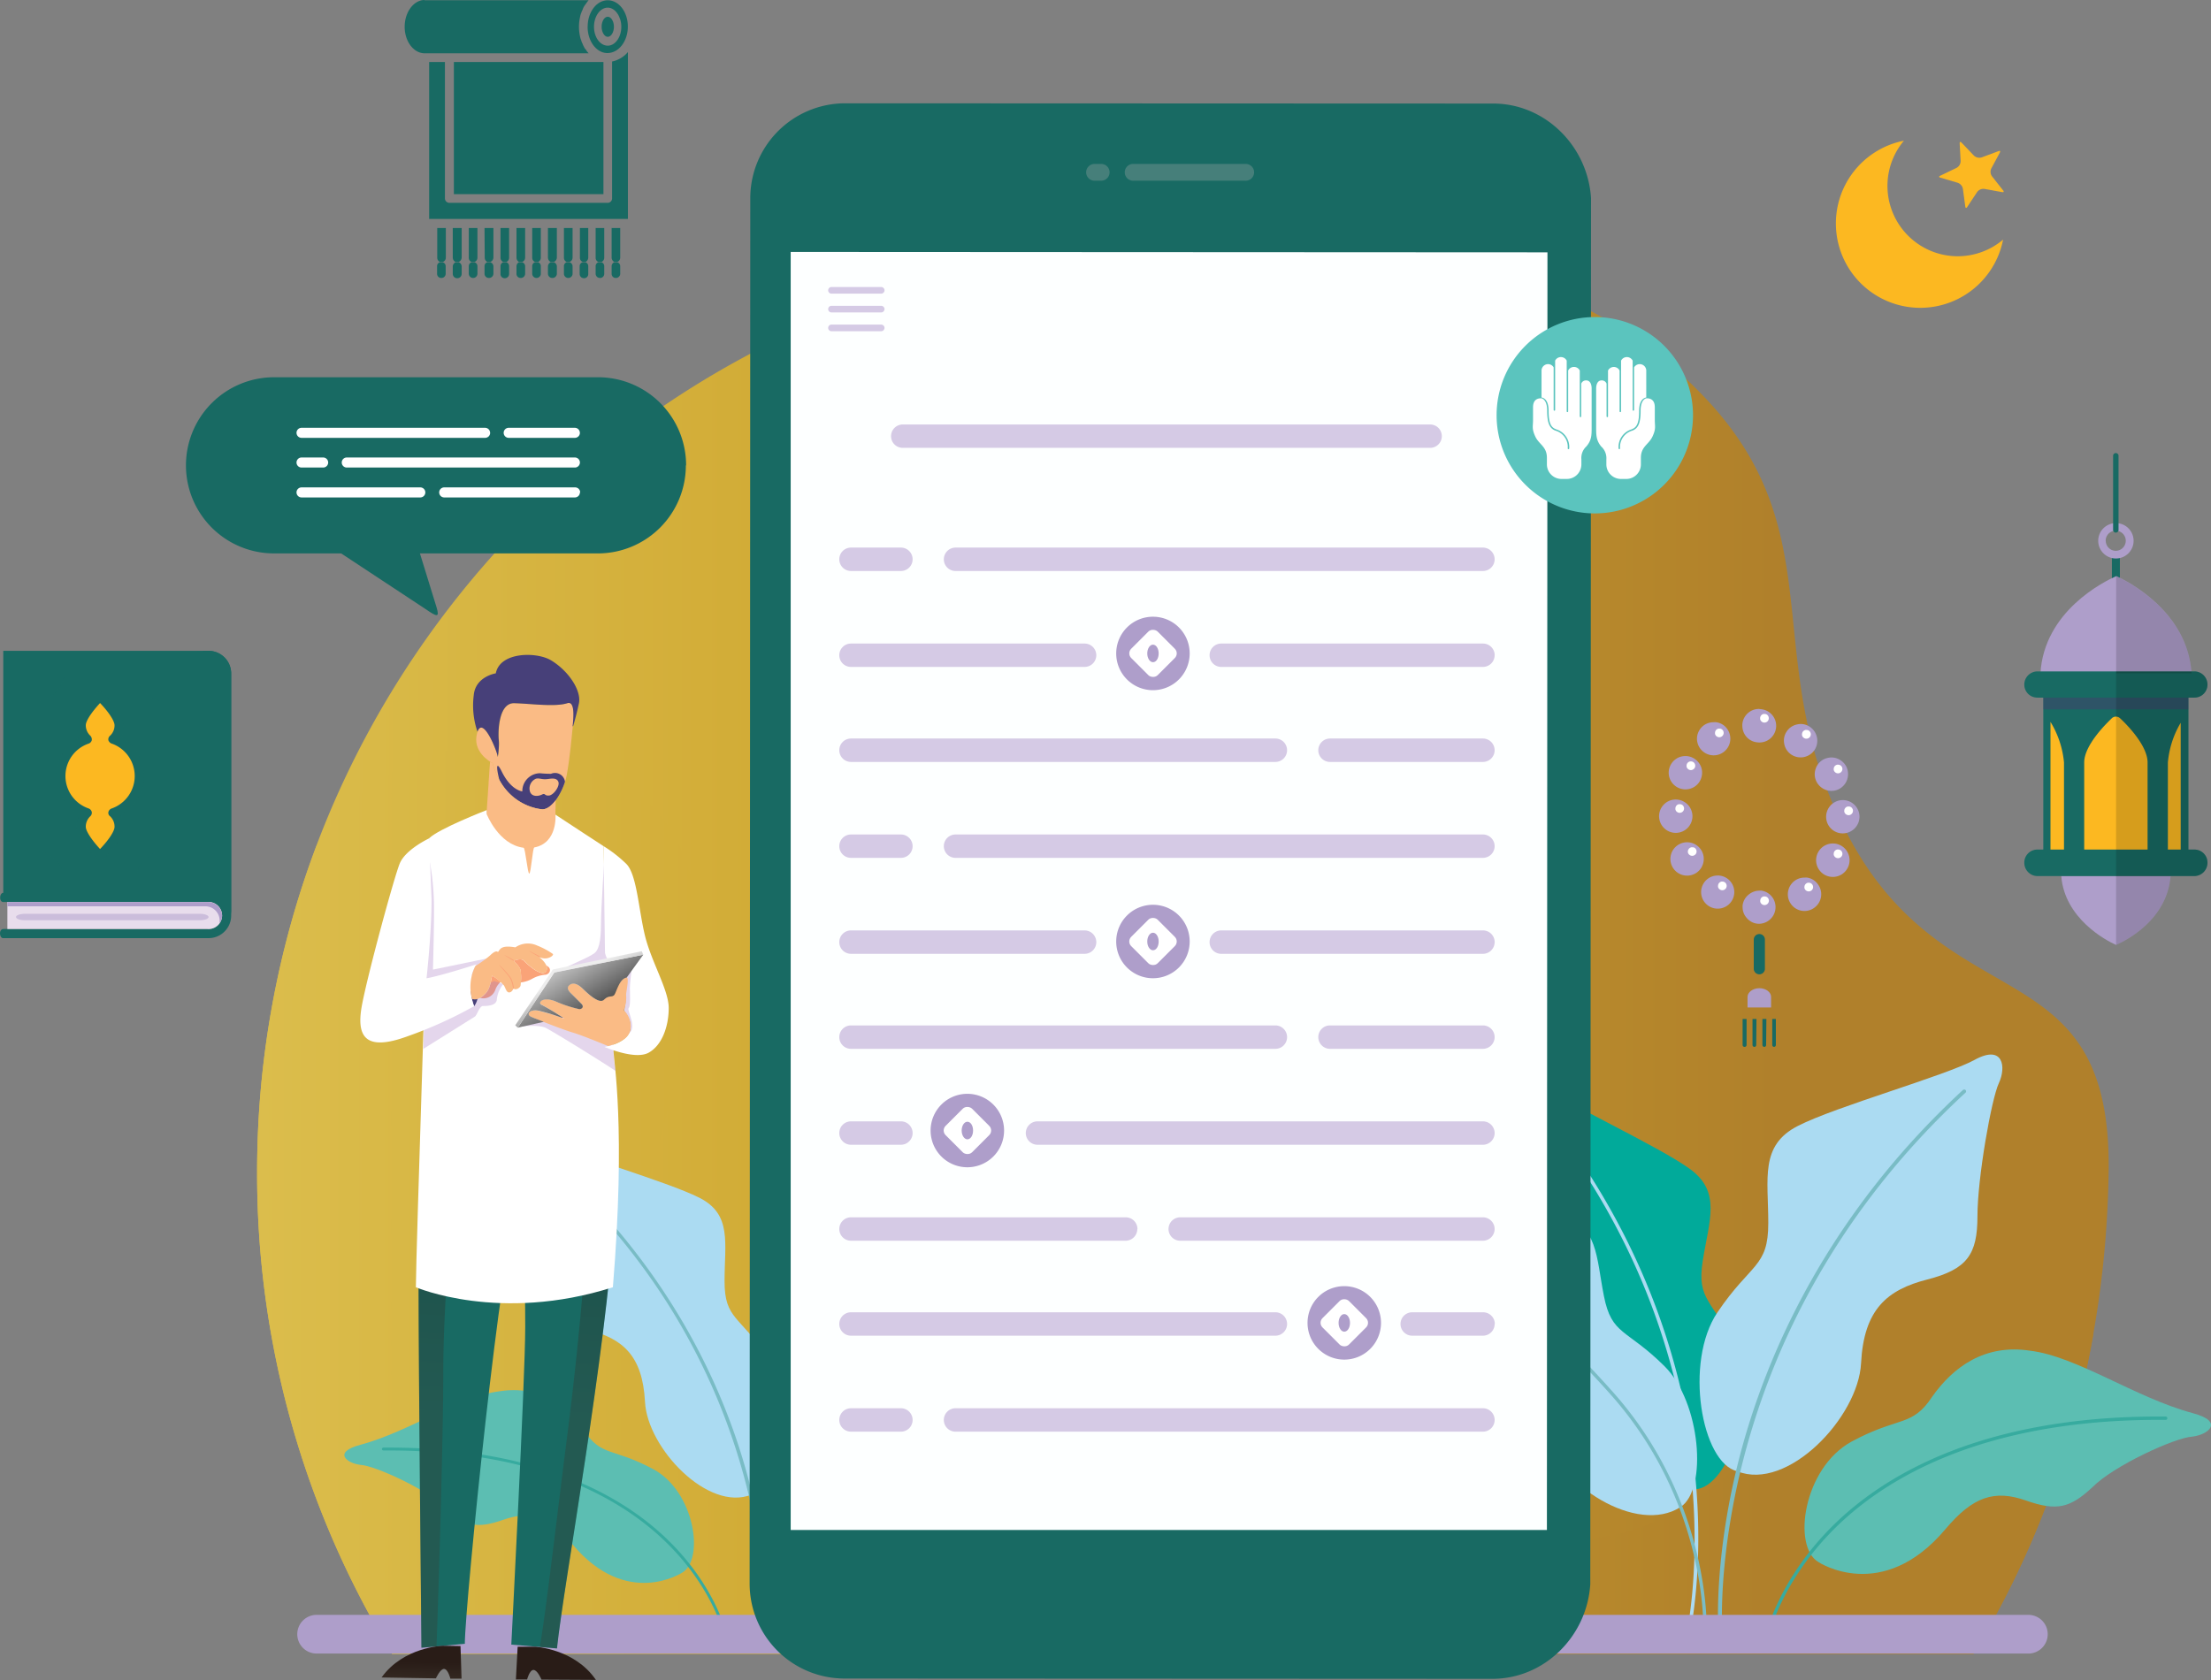 <svg xmlns="http://www.w3.org/2000/svg" xmlns:xlink="http://www.w3.org/1999/xlink" viewBox="0 0 439.94 334.35"><rect x="0" y="0" width="439.94" height="334.35" fill="#808080" stroke="none"/><defs><style>.cls-1{isolation:isolate;}.cls-2,.cls-22,.cls-3,.cls-30,.cls-31,.cls-32{mix-blend-mode:multiply;}.cls-2{fill:url(#linear-gradient);}.cls-3{fill:url(#linear-gradient-2);}.cls-4{fill:#01aa9a;}.cls-5{fill:#5cbeb2;}.cls-6{fill:#37ab9f;}.cls-7{fill:#abdbf2;}.cls-8{fill:#79bcc5;}.cls-9{fill:#ae9eca;}.cls-10{fill:#186a63;}.cls-11{fill:#fdffff;}.cls-12,.cls-20,.cls-21,.cls-29{mix-blend-mode:screen;}.cls-12,.cls-20,.cls-21,.cls-22,.cls-31{opacity:0.3;}.cls-13{fill:#b2b2b2;}.cls-14{fill:#d5cae5;}.cls-15{fill:#fff;}.cls-16{fill:url(#linear-gradient-3);}.cls-17{fill:url(#linear-gradient-4);}.cls-18{fill:#fabb85;}.cls-19{fill:#474079;}.cls-20{fill:url(#linear-gradient-5);}.cls-21{fill:url(#linear-gradient-6);}.cls-23{fill:#faa378;}.cls-24{fill:#a375bf;}.cls-25{fill:url(#linear-gradient-7);}.cls-26{fill:url(#linear-gradient-8);}.cls-27{fill:#fcb821;}.cls-28{fill:#e8ddec;}.cls-29{opacity:0.4;}.cls-30{opacity:0.5;}.cls-31{fill:#622272;}.cls-32{opacity:0.15;}.cls-33{fill:#5bc4be;}</style><linearGradient id="linear-gradient" x1="51.16" y1="189.12" x2="419.58" y2="189.12" gradientUnits="userSpaceOnUse"><stop offset="0" stop-color="#dbbd4c"/><stop offset="0.38" stop-color="#cea52e"/><stop offset="0.82" stop-color="#b0802b"/></linearGradient><linearGradient id="linear-gradient-2" x1="51.16" y1="238.63" x2="416.54" y2="238.63" xlink:href="#linear-gradient"/><linearGradient id="linear-gradient-3" x1="-2301.35" y1="390.85" x2="-2301.35" y2="384.54" gradientTransform="matrix(-1, -0.01, -0.01, 1, -2188.38, -69.46)" gradientUnits="userSpaceOnUse"><stop offset="0" stop-color="#3d342b"/><stop offset="1" stop-color="#291c17"/></linearGradient><linearGradient id="linear-gradient-4" x1="601.72" y1="270.94" x2="601.72" y2="264.64" gradientTransform="matrix(1, 0.02, -0.02, 1, -513.35, 54.1)" xlink:href="#linear-gradient-3"/><linearGradient id="linear-gradient-5" x1="569.03" y1="281.49" x2="571.14" y2="247.38" gradientTransform="translate(-453.95)" xlink:href="#linear-gradient-3"/><linearGradient id="linear-gradient-6" x1="539.25" y1="281.11" x2="541.36" y2="246.97" gradientTransform="translate(-453.95)" xlink:href="#linear-gradient-3"/><linearGradient id="linear-gradient-7" x1="566.58" y1="192.62" x2="573.21" y2="203.4" gradientTransform="translate(-453.95)" gradientUnits="userSpaceOnUse"><stop offset="0" stop-color="#bababa"/><stop offset="1" stop-color="#363636"/></linearGradient><linearGradient id="linear-gradient-8" x1="567.84" y1="193.98" x2="573.69" y2="206.85" gradientTransform="translate(-453.95)" gradientUnits="userSpaceOnUse"><stop offset="0" stop-color="#ededed"/><stop offset="1" stop-color="#363636"/></linearGradient></defs><g class="cls-1"><g id="Layer_2" data-name="Layer 2"><g id="Layer_1-2" data-name="Layer 1"><path class="cls-2" d="M392.7,329.15c17-27.93,26.34-60.74,26.87-95.84.68-44.41-31.14-29.92-51-65.48-19.71-35.35-2.7-60.77-29.45-88.82C311,49.56,274.3,49.1,235.37,49.1c-101.73,0-184.21,82.47-184.21,184.21A183.34,183.34,0,0,0,78,329.15Z"/><path class="cls-3" d="M51.16,233.31A183.34,183.34,0,0,0,78,329.15H392.7a183,183,0,0,0,23.84-63.74c-21.51-10.72-52.39.78-62.45,16.16-15.4,23.56-53.47,41.69-75.22-.91s-77.94-37.16-99.69-6.34-60.72,18.12-55.29-17.22,34.44-87.91-7.2-105.31c-22.8-9.52-44,.63-53.71,16.55A183.73,183.73,0,0,0,51.16,233.31Z"/><path class="cls-4" d="M337.36,296.36c-9.6,2.25-20.19-13.11-19.17-22.88s-2.6-13.94-9.5-16.91-8.31-5.93-7.23-12.78.81-21.45-.08-24.51.27-7.15,5-3.49,23.58,12.28,29.88,16.86,3.81,10.25,2.55,18.27,2,7.62,6.61,17.48-1.4,27.55-8.06,28Z"/><path class="cls-5" d="M387.11,304.32c5.47-6.5,9.77-7.88,16-5.69s8.81,1.44,13.21-2.62c4.17-4.27,16.49-9.92,19.89-10.09,3.19-.38,6.49-3,.05-4.69-11.37-3.06-23-11.28-32.29-12.41-9-1.4-15.31,3.21-19.5,9.14-4,6.1-6.63,3.86-16,8.92-9.63,5.2-11.92,20.91-6.64,24C361.81,310.88,374.51,319.31,387.11,304.32Z"/><path class="cls-6" d="M351.79,325.37a.34.34,0,0,0,.33-.26c0-.11,2.57-10.89,13.5-21.46,10-9.65,29.15-21.07,64-21.07h1.29a.31.31,0,0,0,.34-.33.35.35,0,0,0-.33-.34h-1.3c-35.08,0-54.4,11.54-64.46,21.28-11.06,10.72-13.64,21.66-13.66,21.77a.33.33,0,0,0,.25.4Z"/><path class="cls-7" d="M335.85,325.91a.34.34,0,0,0,.33-.26c0-.13,3.07-13.32,1.06-32.65-1.85-17.84-8.5-44.71-29.65-71.45a.35.35,0,0,0-.48-.05.33.33,0,0,0-.05.47c40.27,50.91,28.58,103,28.46,103.53a.33.33,0,0,0,.25.4Z"/><path class="cls-7" d="M334.4,299.92c5.42-3.52,4-20.87-3.18-28-7.63-7.58-10.52-6.1-12.08-14s-1.16-14-8.57-16.09-27.83-3.7-33.46-5.49-5.32,2.42-3.46,5,7.08,16,8.41,22.7,3.65,9,11.06,9.41,12.19,3,14.56,12.46S325.67,305.59,334.4,299.92Z"/><path class="cls-8" d="M339.26,325a.33.33,0,0,0,.33-.32c0-.25.94-25.66-18.67-47.66-20.6-23.1-39.95-35.13-40.15-35.25a.33.33,0,0,0-.46.11.35.35,0,0,0,.11.46c.2.12,19.47,12.1,40,35.13,19.43,21.79,18.51,46.93,18.5,47.18a.34.34,0,0,0,.32.35Z"/><path class="cls-7" d="M345.68,292.81c10,4.07,24.08-10.75,24.63-21.49s5.19-14.63,13.16-16.67,10-5,10-12.6,2.78-23.34,4.26-26.49.93-7.78-4.82-4.63-27.6,9.27-35.19,13.16-5.87,10.43-5.87,19.32-3.46,7.9-10.12,17.78-3.18,30,3.95,31.62Z"/><path class="cls-8" d="M342.34,325h0a.37.37,0,0,0,.34-.4c0-.58-3.81-58.93,48.42-107.14a.37.37,0,0,0,0-.52.38.38,0,0,0-.53,0c-27.43,25.32-39.19,53.26-44.23,72.23-5.47,20.57-4.43,35.36-4.42,35.51A.38.38,0,0,0,342.34,325Z"/><path class="cls-4" d="M156.66,300.51c8.25,1.94,17.36-11.26,16.48-19.66s2.23-12,8.16-14.53,7.14-5.1,6.22-11-.7-18.43.07-21.05-.23-6.15-4.3-3-20.27,10.55-25.68,14.5-3.28,8.8-2.19,15.69-1.72,6.55-5.68,15,1.2,23.67,6.92,24Z"/><path class="cls-5" d="M113.91,307.36c-4.7-5.59-8.4-6.78-13.74-4.9s-7.57,1.24-11.36-2.24c-3.58-3.67-14.16-8.53-17.08-8.68-2.75-.32-5.58-2.54,0-4,9.77-2.63,19.73-9.69,27.74-10.66,7.75-1.21,13.16,2.76,16.76,7.85,3.46,5.24,5.7,3.32,13.77,7.67,8.27,4.47,10.24,18,5.7,20.62C135.65,313,124.74,320.24,113.91,307.36Z"/><path class="cls-6" d="M144.26,325.45a.29.29,0,0,1-.28-.23c0-.09-2.21-9.36-11.61-18.44-8.57-8.3-25-18.11-55-18.11H76.29c-.16,0-.29-.12-.29-.28a.29.29,0,0,1,.29-.29H77.4c30.15,0,46.76,9.91,55.4,18.29,9.51,9.2,11.72,18.61,11.74,18.71a.28.28,0,0,1-.21.34Z"/><path class="cls-7" d="M158,325.91a.29.29,0,0,1-.29-.22c0-.11-2.64-11.45-.91-28.07,1.59-15.32,7.3-38.42,25.48-61.39a.29.29,0,0,1,.41,0,.3.3,0,0,1,.05.41c-34.61,43.75-24.57,88.52-24.46,89a.28.28,0,0,1-.22.35Z"/><path class="cls-7" d="M159.21,303.57c-4.66-3-3.42-17.93,2.73-24,6.56-6.51,9-5.24,10.38-12s1-12,7.37-13.82,23.91-3.19,28.76-4.72,4.57,2.07,3,4.25-6.08,13.73-7.22,19.51-3.14,7.73-9.5,8.08-10.48,2.62-12.52,10.71S166.71,308.45,159.21,303.57Z"/><path class="cls-8" d="M155,325.13a.28.28,0,0,1-.28-.27,63.17,63.17,0,0,1,16-41c17.71-19.86,34.34-30.2,34.51-30.3a.27.27,0,0,1,.39.09.3.3,0,0,1-.09.4c-.17.1-16.73,10.4-34.38,30.19a62.53,62.53,0,0,0-15.9,40.55.28.28,0,0,1-.27.3Z"/><path class="cls-7" d="M149.52,297.46c-8.6,3.5-20.7-9.23-21.18-18.46s-4.45-12.58-11.3-14.33-8.59-4.3-8.59-10.83-2.39-20.06-3.67-22.76-.79-6.69,4.14-4,23.72,8,30.25,11.3,5,9,5,16.61,3,6.79,8.7,15.28,2.74,25.82-3.39,27.17Z"/><path class="cls-8" d="M152.38,325.16h0a.32.32,0,0,1-.3-.34c0-.5,3.28-50.64-41.6-92.07a.32.32,0,0,1,.43-.47c23.57,21.76,33.69,45.77,38,62.07,4.69,17.68,3.8,30.39,3.79,30.52A.32.32,0,0,1,152.38,325.16Z"/><path class="cls-9" d="M403.6,329.09H63a3.85,3.85,0,0,1-3.85-3.85h0A3.85,3.85,0,0,1,63,321.39H403.6a3.85,3.85,0,0,1,3.85,3.85h0A3.85,3.85,0,0,1,403.6,329.09Z"/><path class="cls-10" d="M316.43,315.31c-.66,10.36-9.13,18.81-19.47,18.81l-129-.06a18.88,18.88,0,0,1-18.8-18.83l.13-275.86a18.89,18.89,0,0,1,18.83-18.81l129,.05c10.34,0,18.81,8.48,19.46,18.83Z"/><polygon class="cls-11" points="307.8 304.5 307.91 50.22 157.33 50.14 157.33 304.5 307.8 304.5"/><g class="cls-12"><path class="cls-13" d="M225.6,32.63a1.67,1.67,0,1,0,0,3.33h22.14a1.67,1.67,0,1,0,0-3.33Z"/><path class="cls-13" d="M217.66,32.63a1.67,1.67,0,0,0,0,3.33h1.58a1.67,1.67,0,0,0,0-3.33Z"/></g><path class="cls-14" d="M176,57.78a.66.66,0,0,1-.66.66h-9.89a.65.65,0,0,1-.66-.66h0a.66.66,0,0,1,.66-.66h9.89a.67.67,0,0,1,.66.66Z"/><path class="cls-14" d="M176,61.52a.67.67,0,0,1-.66.66h-9.89a.66.66,0,0,1-.66-.66h0a.66.66,0,0,1,.66-.66h9.89a.67.67,0,0,1,.66.66Z"/><path class="cls-14" d="M176,65.26a.67.67,0,0,1-.66.66h-9.89a.66.66,0,0,1-.66-.66h0a.65.65,0,0,1,.66-.66h9.89a.66.66,0,0,1,.66.66Z"/><path class="cls-10" d="M73.21,87.88c1.54-1.14,3.55.26,4.44,3.1l9.25,30c.51,1.82.22,1.94-2.23.23L59.3,104.48c-2.44-1.71-3.19-4-1.63-5.18Z"/><path class="cls-10" d="M136.47,92.62A17.51,17.51,0,0,1,119,110.14H54.58A17.53,17.53,0,0,1,37,92.62h0A17.54,17.54,0,0,1,54.58,75.08H119a17.53,17.53,0,0,1,17.52,17.54Z"/><path class="cls-15" d="M97.53,86.14a1,1,0,0,1-1,1H60a1,1,0,0,1-1-1h0a1,1,0,0,1,1-1H96.52a1,1,0,0,1,1,1Z"/><path class="cls-15" d="M115.39,86.14a1,1,0,0,1-1,1H101.22a1,1,0,0,1-1-1h0a1,1,0,0,1,1-1h13.16a1,1,0,0,1,1,1Z"/><path class="cls-15" d="M65.3,92.05a1,1,0,0,1-1,1H60a1,1,0,0,1-1-1h0a1,1,0,0,1,1-1h4.3a1,1,0,0,1,1,1Z"/><path class="cls-15" d="M115.39,92.05a1,1,0,0,1-1,1H69a1,1,0,0,1-1-1h0a1,1,0,0,1,1-1h45.39a1,1,0,0,1,1,1Z"/><path class="cls-15" d="M84.63,98a1,1,0,0,1-1,1H60a1,1,0,0,1-1-1h0a1,1,0,0,1,1-1H83.63a1,1,0,0,1,1,1Z"/><path class="cls-15" d="M115.39,98a1,1,0,0,1-1,1h-26a1,1,0,0,1-1-1h0a1,1,0,0,1,1-1h26.05a1,1,0,0,1,1,1Z"/><path class="cls-10" d="M122.78,218.06c-22.55,7.17-38.31,4.4-38.31,4.4s-1.18,19.07-1.18,34.1.57,71.37.57,71.37l8.63-.78c0-7.55,7.67-83.23,10.17-83.23,1.54,0,1.85,10.17,1.85,20.19s-2.77,63.2-2.77,63.2l9.09.76c1.39-13.25,9.66-57.59,11.51-86.57C122.73,235.4,122.78,221.41,122.78,218.06Z"/><path class="cls-16" d="M103,327.74l3.5,0s7.81.37,12.07,6.59l-10.83-.06s-.78-1.91-1.58-1.92-1.28,1.9-1.28,1.9h-2.23Z"/><path class="cls-17" d="M91.63,327.6l-3.5-.06s-7.82.19-12.21,6.31l10.82.18s.83-1.9,1.62-1.88,1.25,1.93,1.25,1.93l2.23,0Z"/><path class="cls-18" d="M113.84,145.81s-.46,5.23-1.08,8.48-2.93,6.93-4.93,6.78-7.79-1.7-9.8-9.17c-.61-.31-4.16-2.39-3.07-6.09s4.08,4,4.08,4.7.38-1.93.23-3.24-.15-7.4,3.08-7.32,8.1.79,10.56,0C114.84,139.33,113.91,144.65,113.84,145.81Z"/><path class="cls-19" d="M109.6,131.39c-2.86-1.69-10.11-1.69-10.95,2.62,0,0-4.08.62-4.39,4.4a16,16,0,0,0,.75,7.22c1.13-3.25,4,4.19,4,4.88s.38-1.93.23-3.24-.15-7.4,3.08-7.32,8.1.79,10.56,0c1.5-.48,1.27,2.64,1.06,4.59l.09,0s.62-2,1.16-4.55S113.12,133.49,109.6,131.39Z"/><path class="cls-19" d="M109.64,154a21.88,21.88,0,0,1-2.2-.11,3.56,3.56,0,0,0-3.51,3.62c-.73-.12-2.54-.81-4.08-3.93-1.13-2.29-1.14-.88-.49,1.62a11.06,11.06,0,0,0,8.47,5.86c1.73.13,3.69-2.63,4.59-5.47A2,2,0,0,0,109.64,154Zm-.39,4.32c-.92.12-.73-.54-1.38-.2s-2,.55-2.4-.53a2.12,2.12,0,0,1,1.19-2.62c.82-.15,1.13.23,2.36.07.64-.08,1.74-.31,2.08.55S110.18,158.22,109.25,158.33Z"/><path class="cls-20" d="M122.62,223.58c-1.6.52-3.16.94-4.69,1.3-.3,8.88-1.38,31.95-5,60.35-2.52,19.88-4.37,36.1-5.53,42.56l3.4.28c1.39-13.25,9.66-57.59,11.51-86.57.27-4.28.38-12.44.42-18.08A.73.73,0,0,1,122.62,223.58Z"/><path class="cls-18" d="M110.55,159.31c-.85,1.11-1.82,1.83-2.72,1.76-2-.16-7.79-1.7-9.8-9.17-.1-.06-.29-.16-.52-.31a.14.14,0,0,1,0,.07L96.8,162s2.7,12.3,8.48,12.07,5.24-11.87,5.24-11.87Z"/><path class="cls-21" d="M84.47,222.46s-1.18,19.07-1.18,34.1.57,71.37.57,71.37l3-.27c.44-11.79,1.35-42,1.35-55.07,0-14.77,2.36-40.55,3-47.71A35,35,0,0,1,84.47,222.46Z"/><g class="cls-22"><path class="cls-18" d="M107.83,161.07c-2-.16-7.79-1.7-9.8-9.17-.1-.06-.29-.16-.52-.31a.14.14,0,0,1,0,.07l-.27,4.1c1.08,1.8,4.29,6.2,9.88,6a7.83,7.83,0,0,0,3.44-.83v-1.64C109.7,160.42,108.73,161.14,107.83,161.07Z"/></g><path class="cls-15" d="M122.08,209.28c0-1.63-1.69-21-1.69-26.56s-.31-14.33-.31-14.33-7.48-4.87-9.56-6.26v.06s.48,5.57-4.21,6.47c-.32.06-.66,5.18-1,5.2s-.77-5.09-1.13-5.14c-5-.64-7.35-6.73-7.35-6.73l0-.76s-9.53,3.69-11.46,5.62c0,5.7-2.62,82.71-2.62,89.34,0,0,16.66,7.17,39.2,0C124.57,224.36,122.08,210.89,122.08,209.28Z"/><path class="cls-23" d="M108.68,192.16h0a1.12,1.12,0,0,1-.11,1.28c-.64.63-2.31-.2-4.39-2.28-.57-.56-2,.08-2,.08a5.45,5.45,0,0,1,1.38,1.73,10.05,10.05,0,0,1,.08,2.55,6.08,6.08,0,0,0,2.25-.72,6.28,6.28,0,0,1,2.69-.81C109.43,193.84,109.92,192.7,108.68,192.16Z"/><path class="cls-23" d="M98,194.22c-.24-.09-.24,2.16-1.22,3.32a4.57,4.57,0,0,1-1.24,1.07,2.51,2.51,0,0,0,3-1.57,3.64,3.64,0,0,1,1.1-1.62A9.78,9.78,0,0,0,98,194.22Z"/><g class="cls-22"><path class="cls-24" d="M93.24,197.6l-8.89,5.14c0,2.09-.06,4.12-.1,6l10.29-6.45c.44-.44.89-2.08,1.58-2.08s2.74,0,2.74-1.38a5.92,5.92,0,0,1,1.3-3l-1.85-.57Z"/></g><path class="cls-19" d="M93.66,197.26a11.22,11.22,0,0,0,.68,3,4,4,0,0,0,.76-2C95.1,197.65,94.38,197.39,93.66,197.26Z"/><g class="cls-22"><path class="cls-24" d="M85.33,170.54a51.53,51.53,0,0,1,1,8.5c.13,3-.18,13.93-.18,13.93l11.79-2.43L91.8,196l-8.89,1.38L81.28,194Z"/></g><path class="cls-15" d="M85.39,166.85s-4.7,2.19-5.85,5-6.36,22-7.52,28.2.59,9.26,8.91,6.25a85.1,85.1,0,0,0,13.41-6.05s-1.93-4.62.46-8.33c0,0-6.91,2.25-9.93,2.78,0,0,1-8.86,1-15.69Z"/><path class="cls-18" d="M110,189.85a15.11,15.11,0,0,0-3.1-1.66,4.41,4.41,0,0,0-4.35.35c-3-.5-3,.43-3.47.93-.31-.31-.87,0-1.62.73a24,24,0,0,1-2.86,2.05,9.24,9.24,0,0,0-.69,6.55c1.06.36,2-.32,2.85-1.26,1-1.16,1-3.41,1.22-3.32a9.56,9.56,0,0,1,2.31,1.93c.35.61.49,1.42,1.07,1.36s.84-.84.84-.84c.15.49,1.33.06,1.39-.6a13.25,13.25,0,0,0,0-3.1,5.45,5.45,0,0,0-1.38-1.73s1.44-.64,2-.08c2.08,2.08,3.75,2.91,4.39,2.28s.07-1.89-1.36-3C108.79,191.28,110.31,190.16,110,189.85Z"/><path class="cls-23" d="M99.29,192c-.05.05,1.83,2,2.25,2.8a6,6,0,0,1,.54,2s0,0,0,.06a1.37,1.37,0,0,0,.09-.2.28.28,0,0,0,.11.15v0a6.74,6.74,0,0,0-.56-2.1A15.27,15.27,0,0,0,99.29,192Zm8.13-1.66s-2.1-1.13-2.12-1.07,2,1.19,1.9,1.15l.24.09h0A.12.12,0,0,0,107.42,190.35Zm-5.07.82a19.54,19.54,0,0,0-2-1.1c0,.06,1.82,1.17,1.82,1.17Z"/><g class="cls-22"><path class="cls-24" d="M122.08,209.28c0-.41-.1-1.89-.25-4l-7.19-3-6-.47-4.76,2.47s3.28-.38,4.67.27c1.15.55,9.76,5.82,14,8.62A20.19,20.19,0,0,1,122.08,209.28Z"/></g><g class="cls-22"><path class="cls-24" d="M120.2,171.62s-.61,9.64-.61,11.88-.1,5.3-1.31,6.2c-1.47,1.08-4.67,2.15-7.3,3.72-1.38.81,11.46.09,11.46.09l.77-6.78Z"/></g><path class="cls-15" d="M120.08,168.39a26.25,26.25,0,0,1,4.54,3.54c2.09,2.08,2.44,9,3.7,14.23s4.74,10.86,4.74,14.44-1.27,7.4-4,8.91-8.79-1.16-8.79-1.16,8.33-1.16,3.93-7.23a14.17,14.17,0,0,0,.32-2.37c0-1-4.14-8-4.14-9.24Z"/><g class="cls-22"><path class="cls-24" d="M125.64,193.27s-.31,2.55-.31,3.36.19,3.59-.24,4,2.08,4.43-.38,5.21-2.93-3.47-2.93-3.47l1.58-4,.62-4.28Z"/></g><path class="cls-18" d="M121,208.19s-5-2.09-7-2.68-7.38-2.71-8.39-3.17-.3-1.5,1.43-1.2a46.32,46.32,0,0,1,5.32,1.62,53.33,53.33,0,0,0-4.62-2.81c-.85-.31,0-1.73,2.66-.73a25.2,25.2,0,0,0,4.81,1.58c.58,0,1-.5.42-1.08l-2.15-2.16c-.43-.42-.77-1-.33-1.45s1.33-.74,2.7.58,3.39,3.13,4.3,2.22,1.57-.44,2-.91,1-3.25,2.5-3.49c.62,0-.07,2.81-.07,3.48a6.29,6.29,0,0,1-.51,3.13c1.16.68,2.51,4.14,0,5.75A9.56,9.56,0,0,1,121,208.19Z"/><path class="cls-25" d="M105.66,202.34c-1-.46-.3-1.5,1.43-1.2a39.87,39.87,0,0,1,4.73,1.41l.2,0a46,46,0,0,0-4.23-2.56c-.85-.31,0-1.73,2.66-.73a25.2,25.2,0,0,0,4.81,1.58c.58,0,1-.5.42-1.08l-2.15-2.16c-.43-.42-.77-1-.33-1.45s1.33-.74,2.7.58,3.39,3.13,4.3,2.22,1.57-.44,2-.91,1-3.25,2.5-3.49L128,190l-17.69,3.52-7.28,11,5.17-1.16C107,202.91,106,202.51,105.66,202.34Z"/><polygon class="cls-26" points="127.98 190.03 127.71 189.31 110.02 192.94 102.52 204.05 103.01 204.53 110.29 193.55 127.98 190.03"/><path class="cls-27" d="M389.93,28.52c0-.3.15-.37.36-.15l2.43,2.55a1.57,1.57,0,0,0,1.66.38l3.3-1.23c.28-.11.39,0,.25.29l-1.67,3.1a1.53,1.53,0,0,0,.15,1.69l2.18,2.76c.19.23.1.38-.19.33l-3.47-.63a1.55,1.55,0,0,0-1.56.66l-1.95,2.94c-.16.25-.33.21-.37-.09l-.47-3.49a1.57,1.57,0,0,0-1.12-1.28l-3.39-1c-.29-.08-.3-.25,0-.38l3.18-1.53a1.53,1.53,0,0,0,.87-1.45Z"/><path class="cls-27" d="M389.48,51a14,14,0,0,1-10.64-23,16.79,16.79,0,1,0,19.73,19.69A14,14,0,0,1,389.48,51Z"/><path class="cls-10" d="M.71,184.89H41.2a2.7,2.7,0,1,0,0-5.37H.65c-.89,0-.76-1.83,0-1.83V129.53H41.5A4.51,4.51,0,0,1,46,134V182.2a4.5,4.5,0,0,1-4.51,4.51H.61C-.11,186.71-.32,184.89.71,184.89Z"/><path class="cls-28" d="M1.47,184.89v-5.37H41.2a2.7,2.7,0,1,1,0,5.37Z"/><path class="cls-9" d="M43.7,183.06a2.83,2.83,0,0,0-3-2.68H1.47v-.86H41.2a2.83,2.83,0,0,1,3,2.68,2.48,2.48,0,0,1-.58,1.58A2.47,2.47,0,0,0,43.7,183.06Z"/><path class="cls-27" d="M22.79,164.54a2.8,2.8,0,0,0-.9-2.1.81.81,0,0,1-.32-.83,1,1,0,0,1,.63-.7,6.84,6.84,0,0,0,0-12.93,1.1,1.1,0,0,1-.63-.64.94.94,0,0,1,.32-.91,2.79,2.79,0,0,0,.9-2.08c0-1-1.49-3-2.88-4.43-1.33,1.43-2.84,3.41-2.84,4.43a2.84,2.84,0,0,0,.91,2.08,1.09,1.09,0,0,1,.28.91,1,1,0,0,1-.59.64,6.82,6.82,0,0,0,0,12.93,1,1,0,0,1,.59.7.93.93,0,0,1-.28.83,2.85,2.85,0,0,0-.91,2.1c0,1,1.51,3,2.84,4.43C21.3,167.53,22.79,165.56,22.79,164.54Z"/><g class="cls-29"><path class="cls-10" d="M32,139.48v30a5.78,5.78,0,0,0-4.86,4.87H12.75a5.87,5.87,0,0,0-4.91-4.87v-30a6,6,0,0,0,4.91-4.91H27.11A5.89,5.89,0,0,0,32,139.48Zm-8,22.65a8.68,8.68,0,0,0,0-15.37,4.76,4.76,0,0,0,.63-2.41c0-2.36-3.36-5.72-4.05-6.36a.86.86,0,0,0-1.28,0c-.65.64-4.07,4-4.07,6.36a4.63,4.63,0,0,0,.7,2.41,8.63,8.63,0,0,0,0,15.37,4.55,4.55,0,0,0-.7,2.41c0,2.35,3.42,5.72,4.07,6.41a1.08,1.08,0,0,0,1.28,0c.69-.69,4.05-4.06,4.05-6.41A4.69,4.69,0,0,0,24,162.13Z"/></g><g class="cls-30"><path class="cls-9" d="M3.18,182.51c0,.35.81.64,1.79.64H39.72c1,0,1.79-.29,1.79-.64s-.8-.65-1.79-.65H5C4,181.86,3.18,182.15,3.18,182.51Z"/></g><path class="cls-10" d="M40.33,129.53H41.5A4.51,4.51,0,0,1,46,134V182.2a4.51,4.51,0,0,0-4.51-4.51H40.33Z"/><g class="cls-29"><rect class="cls-10" x="39.24" y="129.53" width="1.11" height="48.16"/></g><rect class="cls-10" x="420.22" y="109.89" width="1.59" height="8.77"/><path class="cls-9" d="M421.05,188.06c-2-.88-10.26-5.26-10.91-13.75H431.9C431.22,183.09,423.06,187.18,421.05,188.06Z"/><path class="cls-9" d="M436.07,134H406c.75-12.4,12.66-18.26,15.1-19.35C423.41,115.7,435.32,121.76,436.07,134Z"/><path class="cls-10" d="M436.62,169.08h-1.17V138.84h1.17a2.58,2.58,0,0,0,2.62-2.59,2.62,2.62,0,0,0-2.62-2.63H405.43a2.63,2.63,0,0,0-2.64,2.63,2.58,2.58,0,0,0,2.64,2.59h1.14v30.24h-1.14a2.59,2.59,0,0,0-2.64,2.62,2.65,2.65,0,0,0,2.64,2.66h31.19a2.65,2.65,0,0,0,2.62-2.66A2.58,2.58,0,0,0,436.62,169.08Z"/><path class="cls-27" d="M408,169.08V143.67a18.76,18.76,0,0,1,2.69,8.07v17.34Z"/><path class="cls-27" d="M414.71,169.08V151.74c0-3.67,5-8.3,5.54-8.84a1.21,1.21,0,0,1,1.54,0c.6.54,5.53,5.17,5.53,8.84v17.34Z"/><path class="cls-27" d="M431.36,169.08V151.74a18.67,18.67,0,0,1,2.55-7.89v25.23Z"/><path class="cls-9" d="M417.5,107.62a3.52,3.52,0,1,0,3.51-3.51A3.52,3.52,0,0,0,417.5,107.62Zm1.48,0a2,2,0,1,1,2,2A2,2,0,0,1,419,107.62Z"/><rect class="cls-31" x="406.57" y="138.84" width="28.88" height="2.33"/><path class="cls-32" d="M431.9,174.31H421.05v13.75C423.06,187.18,431.22,183.09,431.9,174.31Z"/><path class="cls-32" d="M436.07,134c-.75-12.2-12.66-18.26-15-19.35V134Z"/><path class="cls-32" d="M439.24,171.7a2.58,2.58,0,0,0-2.62-2.62h-1.17V138.84h1.17a2.58,2.58,0,0,0,2.62-2.59,2.62,2.62,0,0,0-2.62-2.63H421.05v40.74h15.57A2.65,2.65,0,0,0,439.24,171.7Z"/><path class="cls-10" d="M421,106h0a.54.54,0,0,1-.54-.54V90.71a.54.54,0,0,1,.54-.54h0a.54.54,0,0,1,.54.54v14.75A.54.54,0,0,1,421,106Z"/><path class="cls-14" d="M181.59,111.31a2.33,2.33,0,0,1-2.33,2.33h-9.93a2.33,2.33,0,0,1-2.33-2.33h0a2.33,2.33,0,0,1,2.33-2.33h9.93a2.33,2.33,0,0,1,2.33,2.33Z"/><path class="cls-14" d="M297.4,111.31a2.33,2.33,0,0,1-2.33,2.33H190.13a2.33,2.33,0,0,1-2.33-2.33h0a2.34,2.34,0,0,1,2.33-2.33H295.07a2.34,2.34,0,0,1,2.33,2.33Z"/><path class="cls-14" d="M218.14,130.41a2.33,2.33,0,0,1-2.33,2.32H169.33a2.32,2.32,0,0,1-2.33-2.32h0a2.33,2.33,0,0,1,2.33-2.33h46.48a2.33,2.33,0,0,1,2.33,2.33Z"/><path class="cls-14" d="M297.4,130.41a2.33,2.33,0,0,1-2.33,2.32H243a2.32,2.32,0,0,1-2.32-2.32h0a2.32,2.32,0,0,1,2.32-2.33h52.08a2.33,2.33,0,0,1,2.33,2.33Z"/><path class="cls-14" d="M256.1,149.31a2.33,2.33,0,0,1-2.33,2.33H169.33a2.33,2.33,0,0,1-2.33-2.33h0a2.33,2.33,0,0,1,2.33-2.33h84.44a2.33,2.33,0,0,1,2.33,2.33Z"/><path class="cls-14" d="M297.4,149.31a2.33,2.33,0,0,1-2.33,2.33H264.64a2.33,2.33,0,0,1-2.33-2.33h0a2.34,2.34,0,0,1,2.33-2.33h30.43a2.34,2.34,0,0,1,2.33,2.33Z"/><path class="cls-14" d="M181.59,168.41a2.32,2.32,0,0,1-2.33,2.32h-9.93a2.32,2.32,0,0,1-2.33-2.32h0a2.33,2.33,0,0,1,2.33-2.33h9.93a2.33,2.33,0,0,1,2.33,2.33Z"/><path class="cls-14" d="M297.4,168.41a2.33,2.33,0,0,1-2.33,2.32H190.13a2.33,2.33,0,0,1-2.33-2.32h0a2.33,2.33,0,0,1,2.33-2.33H295.07a2.33,2.33,0,0,1,2.33,2.33Z"/><path class="cls-14" d="M218.14,187.5a2.33,2.33,0,0,1-2.33,2.33H169.33A2.33,2.33,0,0,1,167,187.5h0a2.33,2.33,0,0,1,2.33-2.33h46.48a2.34,2.34,0,0,1,2.33,2.33Z"/><path class="cls-14" d="M297.4,187.5a2.33,2.33,0,0,1-2.33,2.33H243a2.32,2.32,0,0,1-2.32-2.33h0a2.33,2.33,0,0,1,2.32-2.33h52.08a2.34,2.34,0,0,1,2.33,2.33Z"/><path class="cls-14" d="M256.1,206.41a2.33,2.33,0,0,1-2.33,2.33H169.33a2.33,2.33,0,0,1-2.33-2.33h0a2.33,2.33,0,0,1,2.33-2.33h84.44a2.33,2.33,0,0,1,2.33,2.33Z"/><path class="cls-14" d="M297.4,206.41a2.34,2.34,0,0,1-2.33,2.33H264.64a2.34,2.34,0,0,1-2.33-2.33h0a2.33,2.33,0,0,1,2.33-2.33h30.43a2.33,2.33,0,0,1,2.33,2.33Z"/><path class="cls-14" d="M181.59,225.5a2.33,2.33,0,0,1-2.33,2.33h-9.93A2.33,2.33,0,0,1,167,225.5h0a2.33,2.33,0,0,1,2.33-2.33h9.93a2.33,2.33,0,0,1,2.33,2.33Z"/><path class="cls-14" d="M297.4,225.5a2.33,2.33,0,0,1-2.33,2.33H206.44a2.33,2.33,0,0,1-2.33-2.33h0a2.34,2.34,0,0,1,2.33-2.33h88.63a2.34,2.34,0,0,1,2.33,2.33Z"/><path class="cls-14" d="M226.3,244.6a2.34,2.34,0,0,1-2.33,2.33H169.33A2.33,2.33,0,0,1,167,244.6h0a2.33,2.33,0,0,1,2.33-2.33H224a2.34,2.34,0,0,1,2.33,2.33Z"/><path class="cls-14" d="M297.4,244.6a2.34,2.34,0,0,1-2.33,2.33H234.84a2.33,2.33,0,0,1-2.33-2.33h0a2.33,2.33,0,0,1,2.33-2.33h60.23a2.34,2.34,0,0,1,2.33,2.33Z"/><path class="cls-14" d="M256.1,263.5a2.33,2.33,0,0,1-2.33,2.33H169.33A2.33,2.33,0,0,1,167,263.5h0a2.33,2.33,0,0,1,2.33-2.33h84.44a2.33,2.33,0,0,1,2.33,2.33Z"/><path class="cls-14" d="M297.4,263.5a2.33,2.33,0,0,1-2.33,2.33H281a2.33,2.33,0,0,1-2.33-2.33h0a2.33,2.33,0,0,1,2.33-2.33h14.11a2.34,2.34,0,0,1,2.33,2.33Z"/><path class="cls-14" d="M181.59,282.6a2.33,2.33,0,0,1-2.33,2.33h-9.93A2.33,2.33,0,0,1,167,282.6h0a2.33,2.33,0,0,1,2.33-2.33h9.93a2.33,2.33,0,0,1,2.33,2.33Z"/><path class="cls-14" d="M297.4,282.6a2.33,2.33,0,0,1-2.33,2.33H190.13a2.33,2.33,0,0,1-2.33-2.33h0a2.33,2.33,0,0,1,2.33-2.33H295.07a2.33,2.33,0,0,1,2.33,2.33Z"/><path class="cls-9" d="M236.72,130.05a7.31,7.31,0,1,1-7.3-7.31A7.3,7.3,0,0,1,236.72,130.05Z"/><rect class="cls-15" x="225.7" y="126.33" width="7.44" height="7.44" rx="1.3" transform="translate(-24.76 200.3) rotate(-45)"/><path class="cls-9" d="M230.55,130.05c0,1-.5,1.74-1.13,1.74s-1.14-.78-1.14-1.74.51-1.75,1.14-1.75S230.55,129.08,230.55,130.05Z"/><path class="cls-9" d="M236.72,187.38a7.31,7.31,0,1,1-7.3-7.31A7.3,7.3,0,0,1,236.72,187.38Z"/><rect class="cls-15" x="225.7" y="183.66" width="7.44" height="7.44" rx="1.3" transform="translate(-65.3 217.1) rotate(-45)"/><path class="cls-9" d="M230.55,187.38c0,1-.5,1.74-1.13,1.74s-1.14-.78-1.14-1.74.51-1.75,1.14-1.75S230.55,186.41,230.55,187.38Z"/><path class="cls-9" d="M199.79,225a7.31,7.31,0,1,1-7.3-7.31A7.31,7.31,0,0,1,199.79,225Z"/><rect class="cls-15" x="188.77" y="221.27" width="7.44" height="7.44" rx="1.3" transform="translate(-102.71 202.01) rotate(-45)"/><path class="cls-9" d="M193.62,225c0,1-.51,1.75-1.13,1.75s-1.14-.79-1.14-1.75.51-1.75,1.14-1.75S193.62,224,193.62,225Z"/><path class="cls-9" d="M274.79,263.28a7.31,7.31,0,1,1-7.31-7.31A7.31,7.31,0,0,1,274.79,263.28Z"/><rect class="cls-15" x="263.76" y="259.56" width="7.44" height="7.44" rx="1.3" transform="translate(-107.82 266.23) rotate(-45)"/><path class="cls-9" d="M268.62,263.28c0,1-.51,1.75-1.14,1.75s-1.13-.79-1.13-1.75.5-1.75,1.13-1.75S268.62,262.31,268.62,263.28Z"/><path class="cls-10" d="M119.71,5.33c0-1.12.56-2,1.22-2s1.23.91,1.23,2-.57,2-1.23,2S119.71,6.4,119.71,5.33Z"/><path class="cls-10" d="M120.93,1.52c-1.52,0-2.74,1.73-2.74,3.81s1.22,3.76,2.74,3.76,2.7-1.73,2.7-3.76S122.4,1.52,120.93,1.52Zm-4,3.81c0-2.94,1.78-5.28,4-5.28s4,2.34,4,5.23v0c0,2.9-1.78,5.23-4,5.28h-.2C118.6,10.47,116.92,8.13,116.92,5.33Z"/><path class="cls-10" d="M122.56,55.32a.82.82,0,0,1-.86-.86V53a.84.84,0,0,1,.55-.81h.56a.82.82,0,0,1,.6.81v1.51A.85.85,0,0,1,122.56,55.32Z"/><path class="cls-10" d="M121.7,45.38h1.71v5.91a.92.92,0,0,1-.6.85.59.59,0,0,0-.25,0,.67.67,0,0,0-.31,0,1,1,0,0,1-.55-.85Z"/><rect class="cls-10" x="90.31" y="12.34" width="29.76" height="26.3"/><path class="cls-10" d="M119.38,55.32a.85.85,0,0,1-.86-.86V53a.82.82,0,0,1,.55-.81h.61a.82.82,0,0,1,.55.81v1.51A.82.82,0,0,1,119.38,55.32Z"/><path class="cls-10" d="M119.07,52.14a.88.88,0,0,1-.55-.85V45.38h1.71v5.91a.92.92,0,0,1-.55.85h-.05a.47.47,0,0,0-.25,0s0,0-.1,0h-.21Z"/><path class="cls-10" d="M117.05,53v1.51a.82.82,0,0,1-.85.86.85.85,0,0,1-.86-.86V53a.81.81,0,0,1,.61-.81h.55A.84.84,0,0,1,117.05,53Z"/><path class="cls-10" d="M117.05,45.38v5.91a1,1,0,0,1-.55.85h-.1a.3.3,0,0,0-.2,0c-.06,0-.06,0-.11,0H116a.85.85,0,0,1-.61-.85V45.38Z"/><path class="cls-10" d="M113.07,55.32a.85.85,0,0,1-.86-.86V53a.82.82,0,0,1,.55-.81h.55a.83.83,0,0,1,.62.81v1.51A.85.85,0,0,1,113.07,55.32Z"/><path class="cls-10" d="M112.76,52.14a.92.92,0,0,1-.55-.85V45.38h1.72v5.91a.92.92,0,0,1-.62.85h0c-.06,0-.1,0-.2,0s0,0-.11,0h-.2Z"/><path class="cls-10" d="M109.93,55.32a.86.86,0,0,1-.9-.86V53a.94.94,0,0,1,.55-.81h.61a.89.89,0,0,1,.61.81v1.51A.86.86,0,0,1,109.93,55.32Z"/><path class="cls-10" d="M109.58,52.14a1,1,0,0,1-.55-.85V45.38h1.77v5.91a1,1,0,0,1-.61.85h0a.39.39,0,0,0-.21,0,.49.49,0,0,0-.25,0h-.1Z"/><path class="cls-10" d="M106.76,55.32a.85.85,0,0,1-.86-.86V53a.82.82,0,0,1,.55-.81h.61a.82.82,0,0,1,.55.81v1.51A.85.85,0,0,1,106.76,55.32Z"/><path class="cls-10" d="M105.9,51.29V45.38h1.71v5.91a.92.92,0,0,1-.55.85H107a.26.26,0,0,0-.2,0,.22.22,0,0,0-.11,0h-.2A.88.88,0,0,1,105.9,51.29Z"/><path class="cls-10" d="M103.63,55.32a.82.82,0,0,1-.86-.86V53a.89.89,0,0,1,.5-.81h.61a.83.83,0,0,1,.61.81v1.51A.85.85,0,0,1,103.63,55.32Z"/><path class="cls-10" d="M103.27,52.14a1,1,0,0,1-.5-.85V45.38h1.72v5.91a.93.93,0,0,1-.61.85h0a.38.38,0,0,0-.2,0,.18.18,0,0,0-.15,0h-.21Z"/><path class="cls-10" d="M99.59,53a.82.82,0,0,1,.55-.81h.61a.82.82,0,0,1,.55.81v1.51a.85.85,0,0,1-.86.86.82.82,0,0,1-.85-.86Z"/><path class="cls-10" d="M100.14,52.14a.92.92,0,0,1-.55-.85V45.38h1.71v5.91a.92.92,0,0,1-.55.85h-.1c-.05,0-.1,0-.21,0s0,0-.1,0h-.2Z"/><path class="cls-10" d="M97.27,55.32a.85.85,0,0,1-.86-.86V53a.82.82,0,0,1,.55-.81h.6a.89.89,0,0,1,.62.81v1.51A.87.87,0,0,1,97.27,55.32Z"/><path class="cls-10" d="M96.41,45.38h1.77v5.91a1,1,0,0,1-.62.85h-.1s-.14,0-.19,0a.2.2,0,0,0-.16,0H97a.92.92,0,0,1-.55-.85Z"/><path class="cls-10" d="M94.14,55.32a.85.85,0,0,1-.86-.86V53a.82.82,0,0,1,.55-.81h.56A.82.82,0,0,1,95,53v1.51A.85.85,0,0,1,94.14,55.32Z"/><path class="cls-10" d="M93.83,52.14a.88.88,0,0,1-.55-.85V45.38H95v5.91a.92.92,0,0,1-.6.85h0a.4.4,0,0,0-.2,0,.22.22,0,0,0-.11,0h-.2Z"/><path class="cls-10" d="M90.09,53a1,1,0,0,1,.56-.81h.61a.88.88,0,0,1,.6.81v1.51a.85.85,0,0,1-.85.86.87.87,0,0,1-.92-.86Z"/><path class="cls-10" d="M90.65,52.14a1,1,0,0,1-.56-.85V45.38h1.77v5.91a1,1,0,0,1-.6.85h-.05a.4.4,0,0,0-.2,0,.5.5,0,0,0-.26,0h-.1Z"/><path class="cls-10" d="M85.39,12.34h3.14V39.51a.89.89,0,0,0,.87.86h31.53a.88.88,0,0,0,.86-.86V12.24a5.57,5.57,0,0,0,3.15-1.88V43.57H85.39Z"/><path class="cls-10" d="M87.84,55.32a.82.82,0,0,1-.87-.86V53a.82.82,0,0,1,.56-.81h.55a.82.82,0,0,1,.6.81v1.51A.84.84,0,0,1,87.84,55.32Z"/><path class="cls-10" d="M87,51.29V45.38h1.71v5.91a.92.92,0,0,1-.6.85H88a.17.17,0,0,0-.14,0,.22.22,0,0,0-.12,0h-.19A.92.92,0,0,1,87,51.29Z"/><path class="cls-10" d="M117.12,10.61H84.52c-2.23,0-4-2.38-4-5.28S82.29.05,84.42,0a.19.19,0,0,0,.16.05h32.54c-.1.1-.2.25-.3.36l-.31.45a3.59,3.59,0,0,0-.35.51,3.14,3.14,0,0,0-.25.61,2.66,2.66,0,0,0-.26.61,2.55,2.55,0,0,0-.2.66,9.12,9.12,0,0,0-.25,2.08,9.33,9.33,0,0,0,.25,2.08,2.72,2.72,0,0,0,.2.61,2.17,2.17,0,0,0,.26.66,2.53,2.53,0,0,0,.25.56l.15.31s.1.15.2.25.21.31.31.46A2.72,2.72,0,0,1,117.12,10.61Z"/><path class="cls-9" d="M352.41,198.41v2.1h-4.69v-2.1c0-.95,1.08-1.74,2.36-1.74S352.41,197.46,352.41,198.41Z"/><path class="cls-10" d="M351.18,187v5.8a1.11,1.11,0,1,1-2.22,0V187a1.11,1.11,0,1,1,2.22,0Z"/><path class="cls-9" d="M370,162.48a3.34,3.34,0,0,1-3.27,3.38,3.3,3.3,0,0,1-3.37-3.23,3.32,3.32,0,1,1,6.64-.15Z"/><path class="cls-9" d="M366.19,168.22a3.32,3.32,0,0,1-3,5.95,3.33,3.33,0,0,1,1.49-6.3A3.27,3.27,0,0,1,366.19,168.22Z"/><path class="cls-9" d="M367.31,152.45A3.36,3.36,0,0,1,366,157a3.32,3.32,0,0,1-2.51.27,3.37,3.37,0,0,1-2-1.62,3.25,3.25,0,0,1-.26-2.5,3.28,3.28,0,0,1,1.59-2,3.64,3.64,0,0,1,1.6-.4A3.37,3.37,0,0,1,367.31,152.45Z"/><path class="cls-9" d="M361.73,176a3.31,3.31,0,0,1-.71,4.65,3.29,3.29,0,0,1-4.64-.71,3.28,3.28,0,0,1-.6-2.46,3.33,3.33,0,0,1,1.31-2.18,3.27,3.27,0,0,1,2-.64,2.33,2.33,0,0,1,.51,0A3.23,3.23,0,0,1,361.73,176Z"/><path class="cls-9" d="M360.12,144.65a3.34,3.34,0,0,1,.94,4.6,3.34,3.34,0,0,1-4.61.94,3.3,3.3,0,0,1-1.42-2.11,3.23,3.23,0,0,1-.07-.69,3.15,3.15,0,0,1,.55-1.8,3.21,3.21,0,0,1,2.12-1.42,2.78,2.78,0,0,1,.66-.08A3.21,3.21,0,0,1,360.12,144.65Z"/><path class="cls-9" d="M350.42,177.24a3.32,3.32,0,0,1-.7,6.6,3.25,3.25,0,0,1-2.23-1.23,3.12,3.12,0,0,1-.75-2.07,2.11,2.11,0,0,1,0-.35A3.25,3.25,0,0,1,348,178a3.33,3.33,0,0,1,2.08-.74A2.17,2.17,0,0,1,350.42,177.24Z"/><path class="cls-9" d="M350.35,141.14a3.32,3.32,0,1,1-.7,6.6,3.25,3.25,0,0,1-2.23-1.2,3.34,3.34,0,0,1-.73-2.06,2.68,2.68,0,0,1,0-.39,3.32,3.32,0,0,1,3.3-3Z"/><path class="cls-9" d="M343.61,174.79a3.3,3.3,0,1,1-2.5-.48,5.56,5.56,0,0,1,.69-.07A3.29,3.29,0,0,1,343.61,174.79Z"/><path class="cls-9" d="M343.69,145.09a3.32,3.32,0,1,1-6,1.47,3.4,3.4,0,0,1,1.31-2.19,3.35,3.35,0,0,1,2-.63,2.24,2.24,0,0,1,.51,0A3.21,3.21,0,0,1,343.69,145.09Z"/><path class="cls-9" d="M338.61,169.36a3.3,3.3,0,0,1,.27,2.5,3.26,3.26,0,0,1-1.59,2,3.32,3.32,0,1,1,1.32-4.5Z"/><path class="cls-9" d="M338.51,152.72a3.37,3.37,0,0,1-.18,2.55,3.26,3.26,0,0,1-1.91,1.66,3.33,3.33,0,0,1-4.21-2.08,3.28,3.28,0,0,1,.17-2.53,3.33,3.33,0,0,1,1.91-1.68,3.67,3.67,0,0,1,1.07-.17,3.2,3.2,0,0,1,1.46.34A3.38,3.38,0,0,1,338.51,152.72Z"/><path class="cls-9" d="M336.76,162.37a3.32,3.32,0,1,1-3.41-3.25h.07A3.34,3.34,0,0,1,336.76,162.37Z"/><path class="cls-10" d="M353,208.35a.37.37,0,0,1-.36-.37v-5.19h.72l0,5.19A.38.38,0,0,1,353,208.35Z"/><path class="cls-10" d="M351.05,208.35a.38.38,0,0,1-.37-.37v-5.19h.79l-.05,5.19A.37.37,0,0,1,351.05,208.35Z"/><path class="cls-10" d="M349.08,208.35a.38.38,0,0,1-.37-.37v-5.19h.79l-.05,5.19A.37.37,0,0,1,349.08,208.35Z"/><path class="cls-10" d="M347.12,208.35a.38.38,0,0,1-.38-.37v-5.19h.79l0,5.19A.38.38,0,0,1,347.12,208.35Z"/><path class="cls-15" d="M359.93,145.41a.87.87,0,0,1-1,1.45.83.83,0,0,1-.37-.55.62.62,0,0,1,0-.18.92.92,0,0,1,.14-.48.87.87,0,0,1,.56-.37l.17,0A.85.85,0,0,1,359.93,145.41Z"/><path class="cls-15" d="M351.57,142.22a.88.88,0,0,1,.24,1.2.85.85,0,0,1-.55.37.87.87,0,0,1-.65-.12.89.89,0,0,1-.38-.55,1.15,1.15,0,0,1,0-.18.84.84,0,0,1,.14-.48.88.88,0,0,1,.55-.37l.18,0A.85.85,0,0,1,351.57,142.22Z"/><path class="cls-15" d="M342.58,145.13a.87.87,0,0,1-.31,1.58.85.85,0,0,1-.65-.13.81.81,0,0,1-.37-.55,1.1,1.1,0,0,1,0-.18.89.89,0,0,1,.14-.47.83.83,0,0,1,.56-.37.47.47,0,0,1,.17,0A.9.9,0,0,1,342.58,145.13Z"/><path class="cls-15" d="M336.93,151.67a.88.88,0,0,1,.25,1.2,1,1,0,0,1-.56.38.88.88,0,0,1-.65-.13.86.86,0,0,1-.38-.55,1.09,1.09,0,0,1,0-.18.84.84,0,0,1,.14-.48.88.88,0,0,1,.56-.37l.17,0A.83.83,0,0,1,336.93,151.67Z"/><path class="cls-15" d="M334.7,160.17a.88.88,0,0,1,.25,1.21.89.89,0,0,1-.56.37.83.83,0,0,1-.65-.13.79.79,0,0,1-.37-.55.55.55,0,0,1,0-.18.81.81,0,0,1,.14-.47.83.83,0,0,1,.56-.37l.17,0A.82.82,0,0,1,334.7,160.17Z"/><path class="cls-15" d="M337.19,168.73a.88.88,0,0,1,.25,1.21.93.93,0,0,1-.56.37.89.89,0,0,1-.65-.13.86.86,0,0,1-.38-.55,1.09,1.09,0,0,1,0-.18A.79.79,0,0,1,336,169a.83.83,0,0,1,.56-.37.47.47,0,0,1,.17,0A.84.84,0,0,1,337.19,168.73Z"/><path class="cls-15" d="M343.18,175.58a.87.87,0,0,1,.25,1.2.92.92,0,0,1-.56.38.88.88,0,0,1-.65-.13.81.81,0,0,1-.37-.55.58.58,0,0,1,0-.18.92.92,0,0,1,.14-.48.91.91,0,0,1,.55-.37l.18,0A.85.85,0,0,1,343.18,175.58Z"/><path class="cls-15" d="M351.58,178.53a.87.87,0,0,1-.31,1.58.85.85,0,0,1-.65-.13.79.79,0,0,1-.37-.55,1.1,1.1,0,0,1,0-.18.89.89,0,0,1,.14-.47.83.83,0,0,1,.56-.37.47.47,0,0,1,.17,0A.9.9,0,0,1,351.58,178.53Z"/><path class="cls-15" d="M360.37,175.81a.87.87,0,0,1-.3,1.58.91.91,0,0,1-.66-.13.85.85,0,0,1-.37-.55,1.1,1.1,0,0,1,0-.18.86.86,0,0,1,.14-.47.88.88,0,0,1,.56-.38h.18A.81.81,0,0,1,360.37,175.81Z"/><path class="cls-15" d="M366.21,169.2a.87.87,0,0,1,.24,1.21.93.93,0,0,1-.55.37.87.87,0,0,1-.65-.13.86.86,0,0,1-.38-.55,1.09,1.09,0,0,1,0-.18.84.84,0,0,1,.14-.48.88.88,0,0,1,.55-.37l.18,0A.85.85,0,0,1,366.21,169.2Z"/><path class="cls-15" d="M368.31,160.64a.87.87,0,0,1,.24,1.21.88.88,0,0,1-.55.37.87.87,0,0,1-.65-.13.86.86,0,0,1-.38-.55,1.09,1.09,0,0,1,0-.18.79.79,0,0,1,.14-.47.86.86,0,0,1,.56-.38h.17A.84.84,0,0,1,368.31,160.64Z"/><path class="cls-15" d="M366.21,152.32a.86.86,0,0,1,.24,1.2.85.85,0,0,1-.55.37.87.87,0,0,1-.65-.12.89.89,0,0,1-.38-.55,1.21,1.21,0,0,1,0-.18.84.84,0,0,1,.14-.48.88.88,0,0,1,.55-.37l.18,0A.85.85,0,0,1,366.21,152.32Z"/><path class="cls-33" d="M336.87,82.64A19.54,19.54,0,1,1,317.33,63.1,19.54,19.54,0,0,1,336.87,82.64Z"/><path class="cls-15" d="M319.63,91.41v1a2.9,2.9,0,0,0,2.9,2.91h1.07a2.9,2.9,0,0,0,2.9-2.91V91.11c0-2.25,1.58-2.65,2.31-4.23s.46-2,.46-3.29V81.07c0-1.3-.64-1.75-1.48-1.8h-.18c-.05,0-1.16.17-1.16,2.47s-.41,3.42-1.53,3.91l-.15.06a3.38,3.38,0,0,0-2.41,3.53.15.15,0,0,1-.3,0,3.66,3.66,0,0,1,2.6-3.79l.14-.07c.84-.36,1.35-1.1,1.35-3.64,0-2.28,1.1-2.59,1.42-2.63V73.77a1.3,1.3,0,0,0-2.42-.66v8.48a.15.15,0,0,1-.14.15.15.15,0,0,1-.15-.15V71.77a1.29,1.29,0,0,0-2.3,0v10.1a.15.15,0,1,1-.3,0V73.74a1.29,1.29,0,0,0-1.14-.71,1.31,1.31,0,0,0-1.16.71v9.14a.14.14,0,0,1-.14.14.15.15,0,0,1-.15-.14V76.35a1,1,0,0,0-1-.64c-.82,0-1.07.88-1.07,1.6v7.75c0,1.54,0,2.57,1,3.8A3.11,3.11,0,0,1,319.63,91.41Z"/><path class="cls-15" d="M314.66,91.41v1a2.9,2.9,0,0,1-2.9,2.91H310.7a2.9,2.9,0,0,1-2.9-2.91V91.11c0-2.25-1.58-2.65-2.31-4.23s-.45-2-.45-3.29V81.07c0-1.3.64-1.75,1.47-1.8h.18c.05,0,1.16.17,1.16,2.47s.41,3.42,1.52,3.91l.16.06a3.38,3.38,0,0,1,2.41,3.53.15.15,0,0,0,.3,0,3.66,3.66,0,0,0-2.6-3.79l-.15-.07c-.83-.36-1.35-1.1-1.35-3.64,0-2.28-1.09-2.59-1.41-2.63V73.77a1.3,1.3,0,0,1,1.3-1.3,1.28,1.28,0,0,1,1.11.64v8.48a.15.15,0,1,0,.3,0V71.77a1.29,1.29,0,0,1,2.3,0v10.1a.15.15,0,0,0,.15.15.14.14,0,0,0,.14-.15V73.74a1.29,1.29,0,0,1,2.31,0v9.14a.14.14,0,0,0,.14.14.14.14,0,0,0,.15-.14V76.35a1,1,0,0,1,1-.64c.82,0,1.07.88,1.07,1.6v7.75c0,1.54,0,2.57-1.06,3.8A3.11,3.11,0,0,0,314.66,91.41Z"/><path class="cls-14" d="M286.89,86.81a2.32,2.32,0,0,1-2.32,2.32H179.63a2.32,2.32,0,0,1-2.33-2.32h0a2.33,2.33,0,0,1,2.33-2.33H284.57a2.32,2.32,0,0,1,2.32,2.33Z"/></g></g></g></svg>